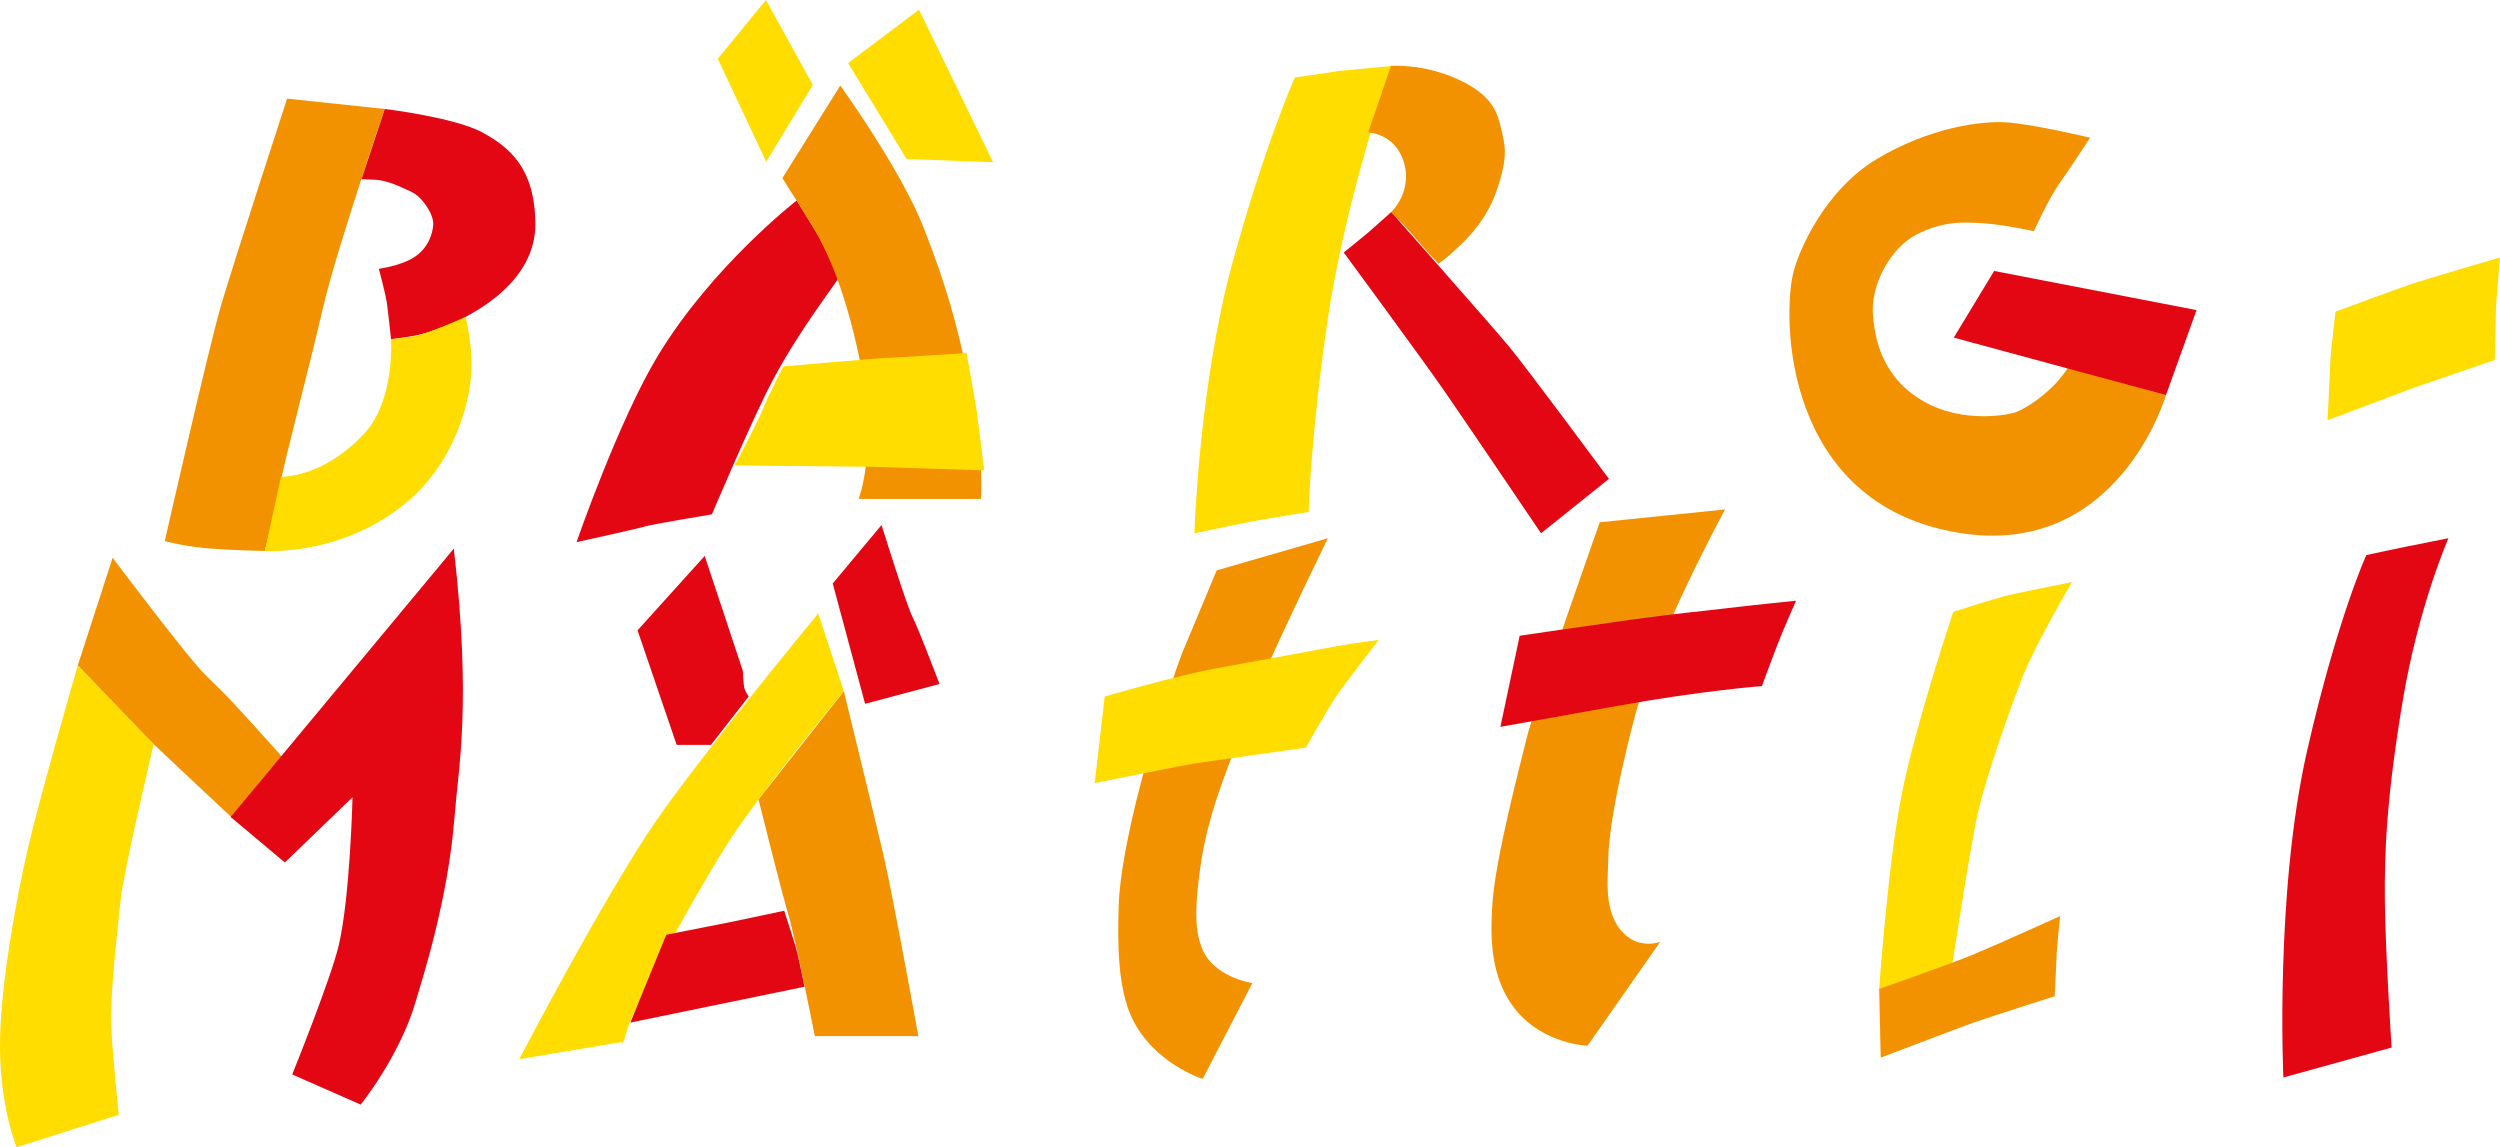 <?xml version="1.0" encoding="utf-8"?>
<!-- Generator: Adobe Illustrator 16.0.3, SVG Export Plug-In . SVG Version: 6.00 Build 0)  -->
<!DOCTYPE svg PUBLIC "-//W3C//DTD SVG 1.1//EN" "http://www.w3.org/Graphics/SVG/1.1/DTD/svg11.dtd">
<svg version="1.1" id="Ebene_1" xmlns="http://www.w3.org/2000/svg" xmlns:xlink="http://www.w3.org/1999/xlink" x="0px" y="0px"
	 width="511.063px" height="234.518px" viewBox="0 0 511.063 234.518" style="enable-background:new 0 0 511.063 234.518;"
	 xml:space="preserve">
<style type="text/css">
<![CDATA[
	.st0{fill:#E30613;}
	.st1{fill:#f39200;}
	.st2{fill:#FFDD00;}	 
]]>
</style>
<path class="st1" d="M58.691,20.162l19.966,2.117c0,0-9.882,28.739-12.706,40.941c-2.824,12.201-7.664,30.453-8.672,35.697
	c-1.008,5.242-3.126,13.713-3.126,13.713s-6.15-0.1-11.293-0.504c-5.143-0.404-9.177-1.512-9.177-1.512s9.103-40.131,11.597-48.504
	C48.104,52.631,58.691,20.162,58.691,20.162z"/>
<path class="st0" d="M78.658,22.279c0,0,14.281,1.713,19.948,4.796s10.755,7.417,10.833,18.667
	c0.083,11.916-12.583,18.082-14.5,19.166s-6.75,2.916-9.167,3.5c-2.083,0.504-5.833,0.916-5.833,0.916s-0.667-6.207-0.875-7.582
	s-1.542-6.625-1.625-6.75s4.042-0.459,7.042-2.292s4-4.875,4.083-6.875s-2.208-5.583-4.5-6.625s-4.75-2.333-7.458-2.458
	s-2.708-0.125-2.708-0.125L78.658,22.279z"/>
<path class="st2" d="M79.939,69.324c0,0,4.223-0.219,7.627-1.43c3.404-1.213,7.591-3.107,7.591-3.107s1.865,6.914,1.032,13.121
	c0,0-1.209,14.707-12.833,24.584c-13.292,11.291-29.203,10.139-29.203,10.139l3.286-15.182c0,0,8.353,0.426,17-8.791
	C80.773,81.908,79.939,69.324,79.939,69.324z"/>
<path class="st0" d="M162.855,40.992c0,0,4,6.416,4.668,7.583c0.666,1.167,3.748,7.75,3.832,8.25s-7.531,9.854-13.486,21.095
	c-4.125,7.785-12.336,27.221-12.336,27.221s-12.178,2.018-13.844,2.518c-1.667,0.5-13.834,3.166-13.834,3.166
	s8.641-24.947,16.667-38.166C145.662,54.314,162.855,40.992,162.855,40.992z"/>
<polygon class="st2" points="146.737,12.012 156.58,0 166.168,17.361 156.629,33.059 "/>
<polygon class="st2" points="173.369,12.903 187.867,1.984 203.012,33.154 185.344,32.509 "/>
<path class="st1" d="M159.94,36.408l11.832-18.916c0,0,12.418,17.166,17.084,29.166c4.668,12,6.449,18.4,9.416,31.916
	c3,13.668,2.252,23.418,2.252,23.418h-25c0,0,4.035-10.049,0.25-28.334c-3.418-16.5-7.723-24.291-10.287-28.427
	C163.521,42.062,159.94,36.408,159.94,36.408z"/>
<path class="st2" d="M160.106,74.908c0,0,19.917-1.75,21.333-1.75s16.166-1,16.166-1s1.916,10.848,2.084,12s1.5,12,1.5,12
	s-22.098-0.75-24.168-0.75c-2.068,0-24.999-0.25-25.582-0.25c-0.584,0-1.25,0-1.25,0s5.333-10.166,5.75-11.5
	C156.356,82.324,160.106,74.908,160.106,74.908z"/>
<path class="st2" d="M284.58,13.481c0,0-9.554,26.662-13.304,52.787c-3.452,24.049-3.75,38.375-3.75,38.375s-9.25,1.5-11.25,1.875
	s-12.125,2.5-12.125,2.5s1-30.5,7.75-55.125s12.808-38.064,12.808-38.064s7.51-1.017,8.996-1.33L284.58,13.481z"/>
<path class="st1" d="M284.349,13.481c0,0,6.389-0.563,13.572,2.682c7.099,3.206,8.157,6.803,8.882,9.886
	c0.862,3.667,1.636,5.747-0.928,13.129c-2.548,7.337-8.263,11.662-8.804,12.28s-3.013,2.472-3.013,2.472s-4.248-4.557-4.634-5.175
	s-5.021-5.406-5.021-5.406s4.325-4.017,2.626-10.041s-7.337-6.256-7.337-6.256L284.349,13.481z"/>
<path class="st0" d="M274.694,51.615c0,0,3.963-3.191,5.044-4.118s4.666-4.149,4.666-4.149s20.497,23.169,24.122,27.544
	s20.375,27,20.375,27l-13.875,11.125c0,0-15.375-22.75-19.875-29.25S274.694,51.615,274.694,51.615z"/>
<path class="st1" d="M427.276,28.143c0,0-3.75,5.75-6.375,9.5c-2.25,3.214-5.125,9.625-5.125,9.625s-6.125-1.375-10.375-1.625
	c-3.619-0.213-8-0.625-13.75,2.375c-4.967,2.592-9.423,10.023-8.75,16.75c0.375,3.75,1.399,12.256,10.5,17.375
	c8,4.5,17.48,2.687,19,2c3.875-1.75,7.25-5,8.5-6.5s1.875-2.5,1.875-2.5l20,5.625c0,0-9.75,33.625-42.5,28.125
	c-35.813-6.014-35.996-44.155-33.625-53.375c1.125-4.375,6.375-16.625,17-23s21.25-7.875,26.625-7.5S427.276,28.143,427.276,28.143z
	"/>
<polyline class="st0" points="442.776,80.768 399.401,69.018 407.651,55.393 449.026,63.393 "/>
<path class="st2" d="M475.819,85.894c0,0,15.596-5.886,17.277-6.498s16.896-5.81,16.896-5.81s0.229-8.18,0.229-9.938
	s0.841-11.009,0.841-11.009s-14.449,4.205-17.889,5.352s-15.749,5.733-15.749,5.733s-0.841,7.492-0.993,9.098L475.819,85.894z"/>
<path class="st1" d="M23.026,114.018c0,0,15.375,20.5,19.125,24.125c4.456,4.307,4.976,4.829,15.447,16.477
	c0,0-5.424,6.299-5.924,7.049s-4.259,5.483-4.259,5.483s-15.639-14.634-16.889-15.884s-14.625-15.25-14.625-15.25L23.026,114.018z"
	/>
<path class="st0" d="M47.151,167.018l45.625-54.875c3.625,32,0.958,44.333,0.125,55c-1.315,16.828-6.536,32.9-8,37.833
	c-3.281,11.053-11.167,20.834-11.167,20.834l-14-6.167c0,0,7.868-19.453,9.5-26.333c2.333-9.834,2.833-30.334,2.833-30.334
	L58.235,176.31L47.151,167.018z"/>
<path class="st2" d="M15.901,136.018l15.5,16.125c0,0-6.25,26.5-6.75,31.875s-2.25,18.875-1.875,26.375
	c0.325,6.503,1.5,17.5,1.5,17.5l-20.875,6.625c0,0-3.75-8.875-3.375-22.75c0.311-11.513,3.25-27.75,5.625-38.125
	S15.901,136.018,15.901,136.018z"/>
<path class="st0" d="M130.329,128.857l13.728-15.209l7.802,23.506c0,0,0.099,2.666,0.296,3.456s0.889,1.778,0.889,1.778
	l-7.704,9.876h-7.012L130.329,128.857z"/>
<path class="st0" d="M170.23,119.278l9.975-11.95c0,0,5.136,16.493,6.321,18.765s5.531,13.729,5.531,13.729l-15.21,4.049
	L170.23,119.278z"/>
<path class="st1" d="M155.059,163.432l17.443-22.129c0,0,5.988,24.503,8.066,33.34c1.908,8.114,7.167,37.167,7.167,37.167h-21.167
	c0,0-3.913-19.852-5.413-24.852S155.059,163.432,155.059,163.432z"/>
<path class="st2" d="M167.267,125.401l5.234,15.901c0,0-17.475,21.09-24.225,31.84s-18.875,33-20,37.125s-1.125,2.75-1.125,2.75
	l-21,3.5c0,0,17.515-33.588,28.083-48.875C143.568,154.143,167.267,125.401,167.267,125.401z"/>
<path class="st0" d="M136.204,191.086c0,0,10.506-2.063,12.569-2.477s11.53-2.429,11.53-2.429s1.663,5.066,2.282,7.13
	s1.872,8.403,1.872,8.403l-35.598,7.326L136.204,191.086z"/>
<path class="st1" d="M248.714,116.604l22.735-6.578c0,0-14.378,29.399-16.952,37.264s-7.252,17.445-8.98,29.074
	c-1.674,11.264-0.864,14.642,0.152,17.353c2.283,6.089,10.337,7.251,10.337,7.251l-10.152,19.59c0,0-10.014-3.144-14.442-12.44
	c-2.86-6.005-3.006-14.974-2.717-23.164c0.429-12.154,6.863-33.317,6.863-33.317s5.004-15.587,6.292-18.589
	S248.714,116.604,248.714,116.604z"/>
<path class="st2" d="M223.776,160.08l2.063-17.688c0,0,14.625-4.313,23.375-5.875s20.15-3.715,24.125-4.438
	c4.125-0.75,8.5-1.25,8.5-1.25s-6.723,8.66-8.5,11.25c-2.188,3.188-6.375,10.75-6.375,10.75s-21.375,3.063-22.813,3.25
	S223.776,160.08,223.776,160.08z"/>
<path class="st1" d="M327.026,106.768l25.625-2.625c0,0-14.125,25.875-18.5,42.5s-5.375,25.622-5.375,28.75
	c0,3.875-1.214,11.201,3.25,15.5c3.375,3.25,7.375,1.625,7.375,1.625l-14.875,21.25c0,0-8.75-0.25-14.5-7.125s-5.25-16.125-5-21.125
	c0.48-9.616,5.875-29.625,7.125-34.875S327.026,106.768,327.026,106.768z"/>
<path class="st0" d="M306.721,148.585l3.939-18.624c0,0,14.328-2.114,23.011-3.313c9.666-1.334,14.416-1.701,19.563-2.339
	c4.103-0.508,13.924-1.511,13.924-1.511s-2.635,5.946-3.761,8.863c-1.521,3.94-3.224,8.596-3.224,8.596s-12.176,0.896-29.994,4.119
	C328.773,144.632,306.721,148.585,306.721,148.585z"/>
<path class="st2" d="M399.303,125.087c0,0,8.373-2.696,10.644-3.264s13.624-2.838,13.624-2.838s-7.544,12.783-10.169,19.533
	s-7.5,20.5-9.125,27.875c-1.735,7.878-5,29.875-5.125,30.375s-15,5.375-15,5.375s1.818-25.96,4.625-39.875
	C391.776,147.393,399.303,125.087,399.303,125.087z"/>
<path class="st1" d="M384.151,202.143c0,0,14.125-4.875,19.5-7.125s17.5-7.75,17.5-7.75s-0.75,6.563-0.75,8.75l-0.375,7.625
	c0,0-13.875,4.438-16.688,5.438s-18.875,7.125-18.875,7.125L384.151,202.143z"/>
<path class="st0" d="M483.734,113.476c0,0,5.542-1.208,8.042-1.708s8.75-1.75,8.75-1.75s-6.125,13.875-9.375,33.375
	s-3.75,30.75-3.625,41.125s1.375,29.625,1.375,29.625l-22.125,6.125c0,0-1.75-37.875,4.875-66.875
	C477.817,126.402,483.734,113.476,483.734,113.476z"/>
</svg>
